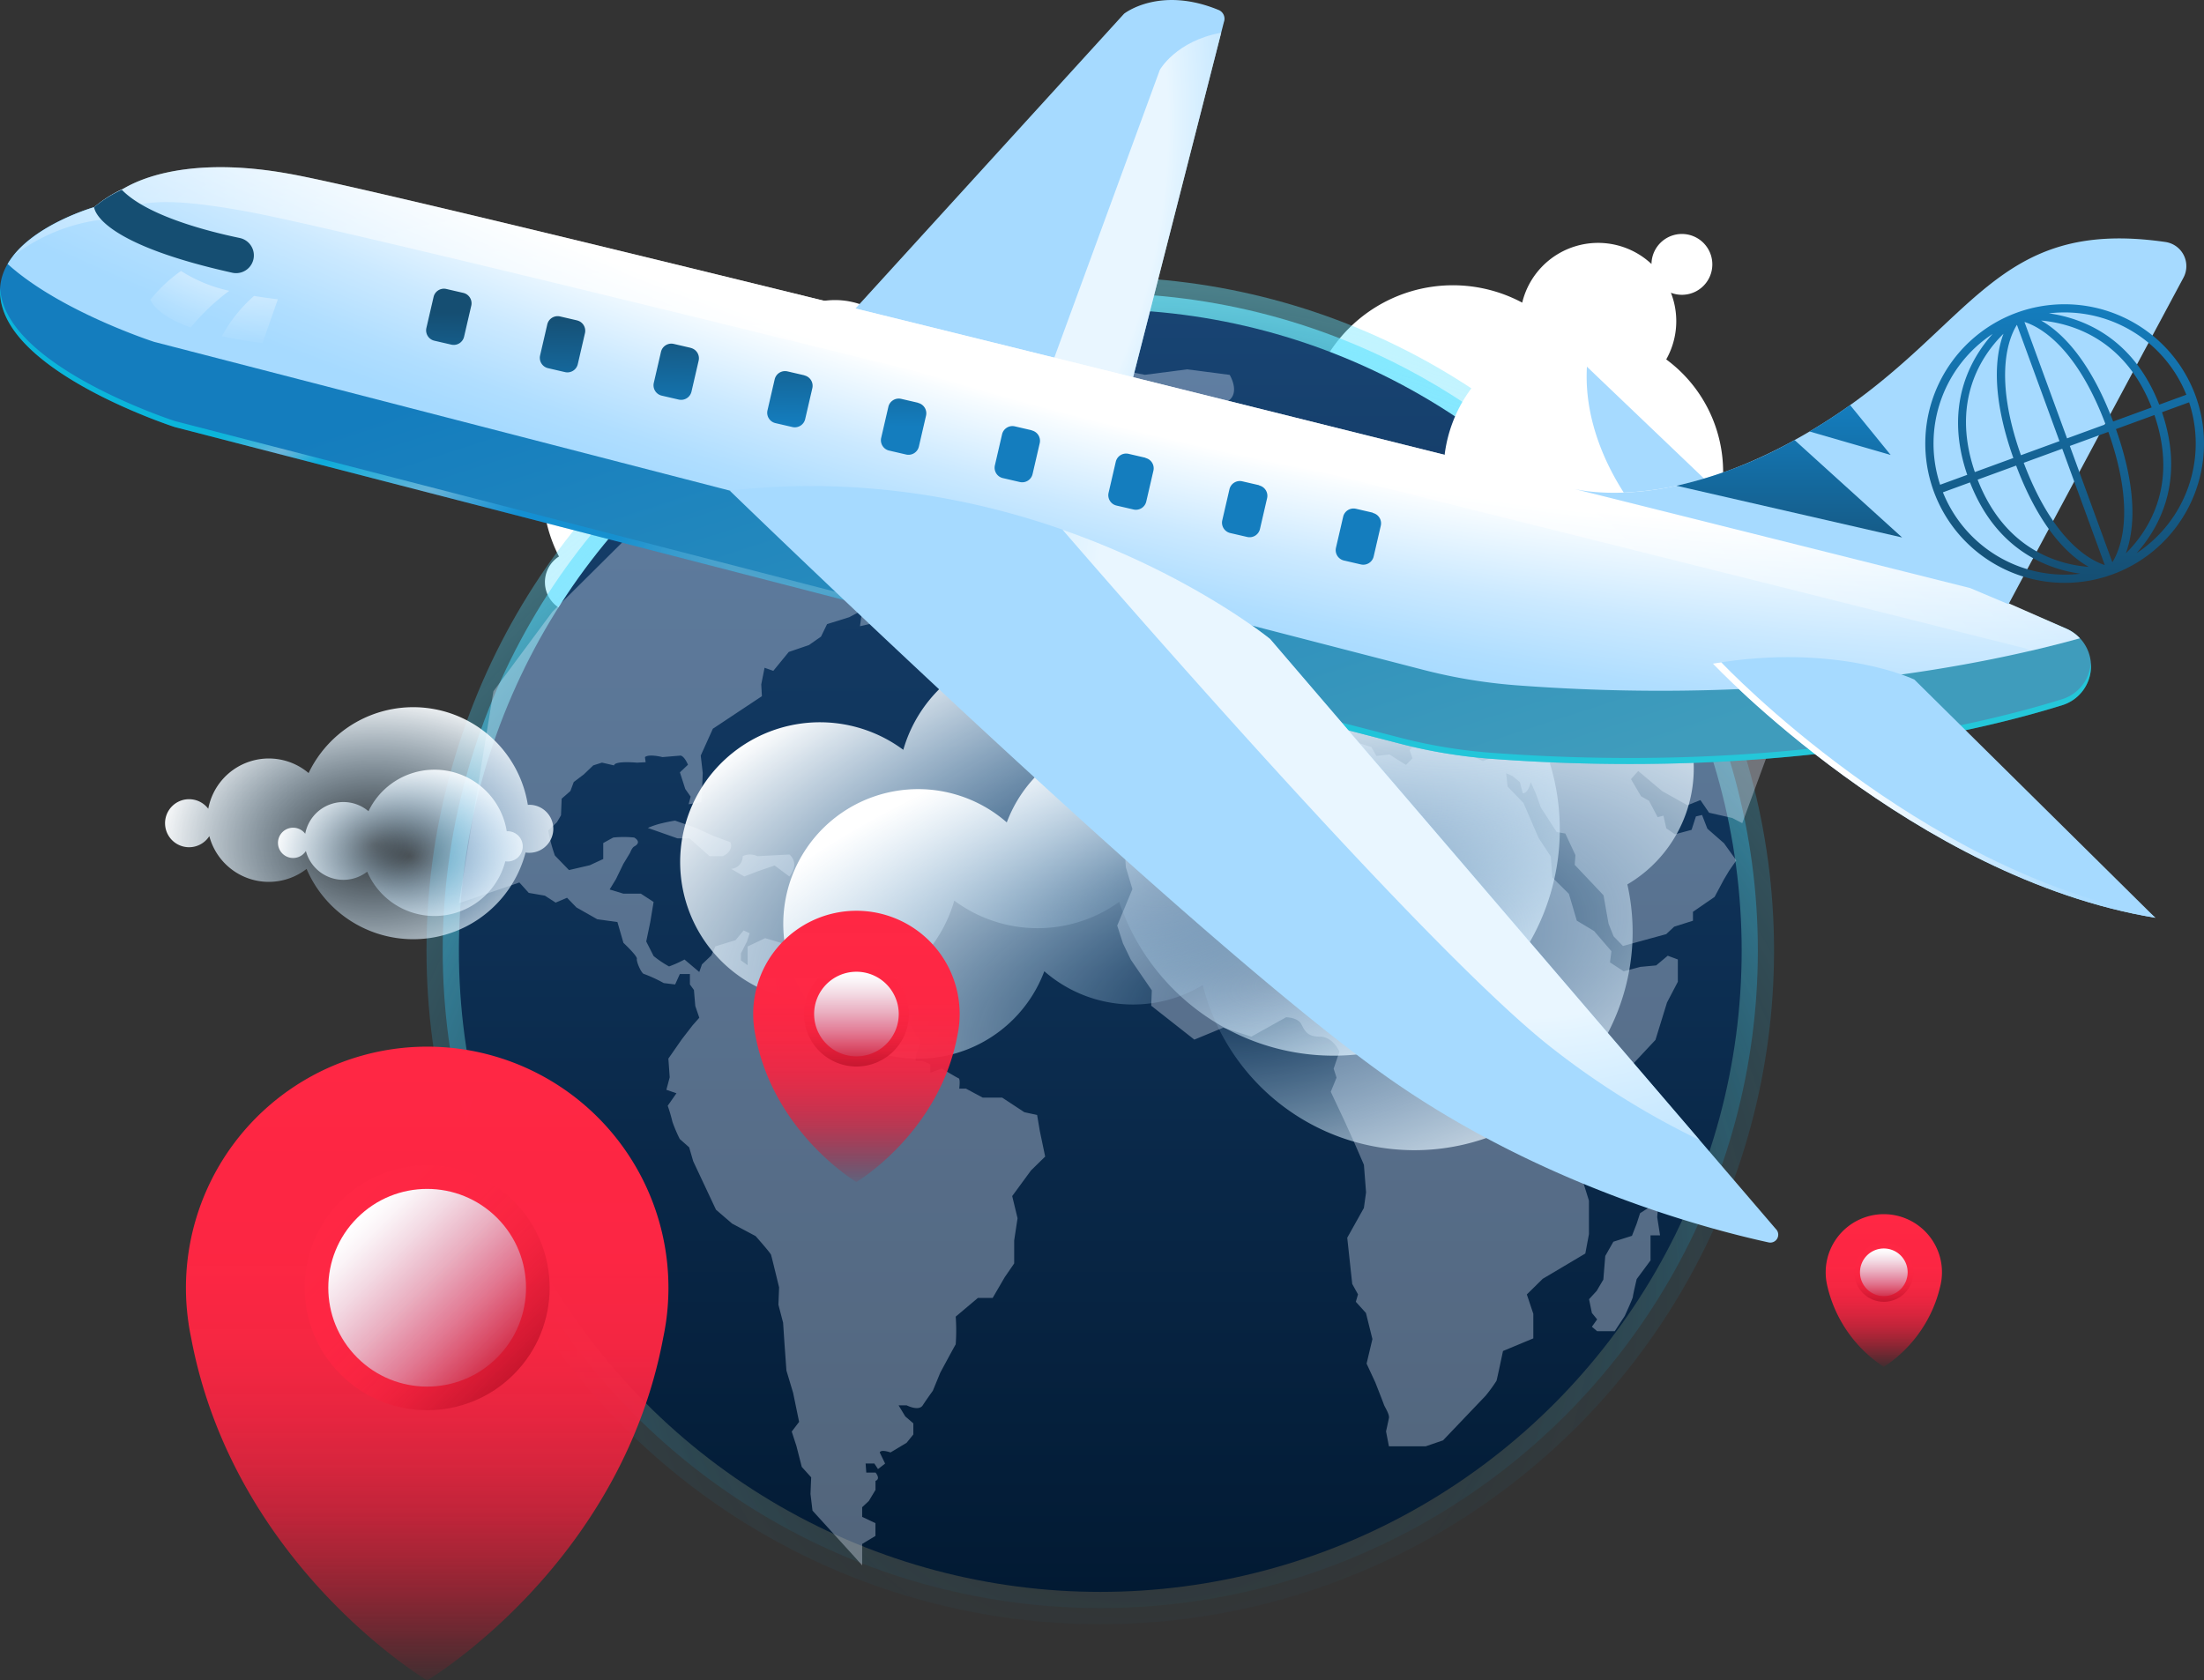 <svg xmlns="http://www.w3.org/2000/svg" xmlns:xlink="http://www.w3.org/1999/xlink" width="264.714" height="201.864" viewBox="0 0 264.714 201.864">
  <rect x="0" y="0" width="264.714" height="201.864" fill="#333333" stroke="none"/>
  <defs>
    <radialGradient id="radial-gradient" cx="0.5" cy="0.554" r="0.806" gradientTransform="matrix(-0.685, 0.591, 0.353, 0.566, -2.179, 0.67)" gradientUnits="objectBoundingBox">
      <stop offset="0" stop-color="#a6daff" stop-opacity="0"/>
      <stop offset="1" stop-color="#fff"/>
    </radialGradient>
    <radialGradient id="radial-gradient-2" cx="0.5" cy="0.554" r="0.806" gradientTransform="matrix(-0.685, 0.591, 0.353, 0.566, -8.507, 3.305)" xlink:href="#radial-gradient"/>
    <radialGradient id="radial-gradient-3" cx="0.53" cy="0.754" r="0.859" gradientTransform="matrix(1, 0.001, -0.001, 1, 0, 0)" gradientUnits="objectBoundingBox">
      <stop offset="0" stop-color="#00b4ff" stop-opacity="0"/>
      <stop offset="0.194" stop-color="#01b4ff" stop-opacity="0.012"/>
      <stop offset="0.327" stop-color="#07b7ff" stop-opacity="0.047"/>
      <stop offset="0.443" stop-color="#10bcff" stop-opacity="0.106"/>
      <stop offset="0.548" stop-color="#1dc2ff" stop-opacity="0.192"/>
      <stop offset="0.647" stop-color="#2ecaff" stop-opacity="0.302"/>
      <stop offset="0.74" stop-color="#43d4ff" stop-opacity="0.439"/>
      <stop offset="0.829" stop-color="#5ce0ff" stop-opacity="0.6"/>
      <stop offset="0.914" stop-color="#79eeff" stop-opacity="0.784"/>
      <stop offset="0.995" stop-color="#99feff" stop-opacity="0.988"/>
      <stop offset="0.999" stop-color="#9bffff"/>
    </radialGradient>
    <radialGradient id="radial-gradient-4" cx="0.53" cy="0.754" r="0.859" xlink:href="#radial-gradient-3"/>
    <linearGradient id="linear-gradient" x1="0.5" x2="0.5" y2="1" gradientUnits="objectBoundingBox">
      <stop offset="0" stop-color="#184473"/>
      <stop offset="1" stop-color="#021a33"/>
    </linearGradient>
    <radialGradient id="radial-gradient-5" cx="0.493" cy="0.739" r="0.98" gradientTransform="matrix(0.659, -0.313, 0.095, 0.416, 0.098, 0.586)" xlink:href="#radial-gradient"/>
    <radialGradient id="radial-gradient-6" cx="0.478" cy="0.715" r="1.009" gradientTransform="matrix(0.637, -0.237, 0.068, 0.426, 0.13, 0.558)" xlink:href="#radial-gradient"/>
    <radialGradient id="radial-gradient-7" cx="0.539" cy="0.593" r="0.946" gradientTransform="translate(0.217 0.177) scale(0.598 0.702)" xlink:href="#radial-gradient"/>
    <radialGradient id="radial-gradient-8" cx="0.539" cy="0.593" r="0.946" gradientTransform="translate(0.217 0.177) scale(0.598 0.702)" xlink:href="#radial-gradient"/>
    <linearGradient id="linear-gradient-2" x1="0.5" y1="1" x2="0.5" gradientUnits="objectBoundingBox">
      <stop offset="0" stop-color="#b91027" stop-opacity="0.102"/>
      <stop offset="0.031" stop-color="#c2122a" stop-opacity="0.216"/>
      <stop offset="0.082" stop-color="#ce1730" stop-opacity="0.38"/>
      <stop offset="0.138" stop-color="#da1a34" stop-opacity="0.529"/>
      <stop offset="0.198" stop-color="#e41e38" stop-opacity="0.659"/>
      <stop offset="0.264" stop-color="#ec203c" stop-opacity="0.765"/>
      <stop offset="0.338" stop-color="#f3233f" stop-opacity="0.851"/>
      <stop offset="0.422" stop-color="#f82441" stop-opacity="0.918"/>
      <stop offset="0.525" stop-color="#fc2642" stop-opacity="0.965"/>
      <stop offset="0.664" stop-color="#fe2643" stop-opacity="0.992"/>
      <stop offset="1" stop-color="#ff2744"/>
    </linearGradient>
    <linearGradient id="linear-gradient-3" x1="0.5" y1="1" x2="0.5" gradientUnits="objectBoundingBox">
      <stop offset="0" stop-color="#b91027" stop-opacity="0.702"/>
      <stop offset="0.006" stop-color="#ba1027" stop-opacity="0.71"/>
      <stop offset="0.074" stop-color="#cd162f" stop-opacity="0.784"/>
      <stop offset="0.149" stop-color="#dc1b35" stop-opacity="0.851"/>
      <stop offset="0.234" stop-color="#e91f3a" stop-opacity="0.906"/>
      <stop offset="0.332" stop-color="#f3233f" stop-opacity="0.949"/>
      <stop offset="0.451" stop-color="#f92541" stop-opacity="0.976"/>
      <stop offset="0.612" stop-color="#fd2643" stop-opacity="0.996"/>
      <stop offset="1" stop-color="#ff2744"/>
    </linearGradient>
    <linearGradient id="linear-gradient-4" x1="0.5" y1="1.11" x2="0.5" y2="0.009" gradientUnits="objectBoundingBox">
      <stop offset="0" stop-color="#a6daff" stop-opacity="0"/>
      <stop offset="0.097" stop-color="#b1deff" stop-opacity="0.125"/>
      <stop offset="0.351" stop-color="#cce9ff" stop-opacity="0.431"/>
      <stop offset="0.578" stop-color="#e2f3ff" stop-opacity="0.675"/>
      <stop offset="0.768" stop-color="#f1f9ff" stop-opacity="0.851"/>
      <stop offset="0.915" stop-color="#fbfdff" stop-opacity="0.961"/>
      <stop offset="1" stop-color="#fff"/>
    </linearGradient>
    <linearGradient id="linear-gradient-7" x1="0.5" y1="1.11" x2="0.5" y2="0.009" xlink:href="#linear-gradient-4"/>
    <radialGradient id="radial-gradient-9" cx="0.816" cy="-0.151" r="1.516" gradientTransform="matrix(-1.067, 0.091, 0.073, 0.753, -300.937, 13.143)" gradientUnits="objectBoundingBox">
      <stop offset="0" stop-color="#fff"/>
      <stop offset="0.536" stop-color="#fff"/>
      <stop offset="0.565" stop-color="#f7fcff"/>
      <stop offset="0.76" stop-color="#cbe9ff"/>
      <stop offset="0.912" stop-color="#b0deff"/>
      <stop offset="1" stop-color="#a6daff"/>
    </radialGradient>
    <radialGradient id="radial-gradient-10" cx="0.535" cy="-0.291" r="1.828" gradientTransform="matrix(-0.578, 0.825, 0.408, 0.273, -66.95, 34.843)" xlink:href="#radial-gradient-9"/>
    <radialGradient id="radial-gradient-11" cx="-0.269" cy="0.429" r="1.728" gradientTransform="matrix(-0.252, 0.993, -0.993, -0.059, 0.088, 0.721)" xlink:href="#radial-gradient-9"/>
    <linearGradient id="linear-gradient-11" x1="0.187" y1="0.426" x2="0.779" y2="0.962" gradientUnits="objectBoundingBox">
      <stop offset="0" stop-color="#147dbe"/>
      <stop offset="1" stop-color="#3f9cbc"/>
    </linearGradient>
    <radialGradient id="radial-gradient-12" cx="0.51" cy="0.111" r="3.252" gradientTransform="matrix(0.245, 0.239, -0.013, 0.213, 0.419, -0.045)" xlink:href="#radial-gradient-9"/>
    <radialGradient id="radial-gradient-14" cx="0.737" cy="-1.117" r="2.585" gradientTransform="matrix(0.565, 0.053, -0.025, 0.852, 0.346, -0.194)" gradientUnits="objectBoundingBox">
      <stop offset="0" stop-color="#fff"/>
      <stop offset="1" stop-color="#fff" stop-opacity="0"/>
    </radialGradient>
    <radialGradient id="radial-gradient-15" cx="0.478" cy="0.557" r="2.765" gradientTransform="matrix(0.227, 0.239, -0.012, 0.213, 0.376, 0.324)" xlink:href="#radial-gradient-14"/>
    <radialGradient id="radial-gradient-16" cx="0.515" cy="0.331" r="2.835" gradientTransform="matrix(0.222, -0.212, 0.011, 0.214, 0.431, 0.379)" gradientUnits="objectBoundingBox">
      <stop offset="0.003" stop-color="#00b4ff" stop-opacity="0.2"/>
      <stop offset="0.004" stop-color="#00b3ff" stop-opacity="0.2"/>
      <stop offset="0.198" stop-color="#00b0ff" stop-opacity="0.369"/>
      <stop offset="0.227" stop-color="#36c3ff" stop-opacity="0.412"/>
      <stop offset="0.293" stop-color="#aeeeff" stop-opacity="0.502"/>
      <stop offset="0.324" stop-color="#dff" stop-opacity="0.537"/>
      <stop offset="0.36" stop-color="#7cdbff" stop-opacity="0.584"/>
      <stop offset="0.397" stop-color="#22b9ff" stop-opacity="0.627"/>
      <stop offset="0.416" stop-color="#00adff" stop-opacity="0.643"/>
      <stop offset="0.479" stop-color="#00adff" stop-opacity="0.69"/>
      <stop offset="0.539" stop-color="#00adff" stop-opacity="0.71"/>
      <stop offset="0.551" stop-color="#18b6ff" stop-opacity="0.733"/>
      <stop offset="0.609" stop-color="#81dcff" stop-opacity="0.839"/>
      <stop offset="0.649" stop-color="#c3f5ff" stop-opacity="0.906"/>
      <stop offset="0.668" stop-color="#dff" stop-opacity="0.929"/>
      <stop offset="0.725" stop-color="#86f6ff" stop-opacity="0.957"/>
      <stop offset="0.778" stop-color="#3eefff" stop-opacity="0.976"/>
      <stop offset="0.816" stop-color="#11eaff" stop-opacity="0.988"/>
      <stop offset="0.835" stop-color="#00e9ff" stop-opacity="0.992"/>
      <stop offset="0.843" stop-color="#1fecff" stop-opacity="0.996"/>
      <stop offset="0.863" stop-color="#6ff4ff" stop-opacity="0.996"/>
      <stop offset="0.879" stop-color="#aafaff"/>
      <stop offset="0.891" stop-color="#cffdff"/>
      <stop offset="0.898" stop-color="#dff"/>
      <stop offset="0.926" stop-color="#90ffff"/>
      <stop offset="0.952" stop-color="#52ffff"/>
      <stop offset="0.974" stop-color="#25ffff"/>
      <stop offset="0.99" stop-color="#0affff"/>
      <stop offset="1" stop-color="aqua"/>
    </radialGradient>
    <radialGradient id="radial-gradient-17" cx="0.566" cy="0.986" r="1.682" gradientTransform="matrix(-0.509, -0.708, -0.16, 0.221, -22.719, -9.968)" xlink:href="#radial-gradient-9"/>
    <radialGradient id="radial-gradient-18" cx="0.593" cy="0.238" r="0.912" gradientTransform="matrix(0.676, -0.708, 0.866, 0.9, -0.014, 0.444)" xlink:href="#radial-gradient-9"/>
    <radialGradient id="radial-gradient-19" cx="0.499" cy="0.401" r="1.333" gradientUnits="objectBoundingBox">
      <stop offset="0" stop-color="#00b4ff" stop-opacity="0"/>
      <stop offset="0.049" stop-color="#00b3ff" stop-opacity="0.031"/>
      <stop offset="0.126" stop-color="#00b2ff" stop-opacity="0.122"/>
      <stop offset="0.222" stop-color="#00b1ff" stop-opacity="0.267"/>
      <stop offset="0.333" stop-color="#00afff" stop-opacity="0.467"/>
      <stop offset="0.451" stop-color="#00adff" stop-opacity="0.714"/>
      <stop offset="0.617" stop-color="#00cbff" stop-opacity="0.824"/>
      <stop offset="0.789" stop-color="#00e7ff" stop-opacity="0.918"/>
      <stop offset="0.922" stop-color="#00f8ff" stop-opacity="0.976"/>
      <stop offset="1" stop-color="aqua"/>
    </radialGradient>
    <radialGradient id="radial-gradient-20" cx="0.247" cy="0.116" r="1.417" gradientTransform="matrix(-0.551, 0.39, 0.177, 0.696, -43.462, 10.974)" xlink:href="#radial-gradient-9"/>
    <linearGradient id="linear-gradient-12" x1="0.5" x2="0.5" y2="1" gradientUnits="objectBoundingBox">
      <stop offset="0" stop-color="#147dbe"/>
      <stop offset="1" stop-color="#154e72"/>
    </linearGradient>
    <linearGradient id="linear-gradient-13" x1="0.492" y1="0.624" x2="0.507" y2="0.339" xlink:href="#linear-gradient-12"/>
    <radialGradient id="radial-gradient-21" cx="1.417" cy="0.694" r="2.093" gradientTransform="matrix(-0.587, 0.091, 0.04, 0.753, -64.187, 3.832)" xlink:href="#radial-gradient-9"/>
    <radialGradient id="radial-gradient-22" cx="-0.417" cy="0.694" r="2.136" gradientTransform="matrix(0.575, 0.091, -0.04, 0.753, -0.062, 0.19)" xlink:href="#radial-gradient-9"/>
  </defs>
  <g id="aviation" transform="translate(8598 -5565.347)">
    <path id="Path_25" data-name="Path 25" d="M356.863,303.031c.06-.044.124-.082.185-.122a17.659,17.659,0,0,1,24.041-23.628,9.377,9.377,0,0,1,15.527-4.642,3.655,3.655,0,1,1,2.333,3.455,9.366,9.366,0,0,1-8.987,12.773,17.66,17.66,0,0,1-28.347,17.684,3.654,3.654,0,1,1-4.753-5.52Z" transform="translate(-8887.913 5329.291)" fill="url(#radial-gradient)"/>
    <path id="Path_26" data-name="Path 26" d="M569.8,287.069c.06-.044.124-.082.186-.122a17.659,17.659,0,0,1,24.041-23.628,9.377,9.377,0,0,1,15.527-4.642,3.654,3.654,0,1,1,2.333,3.455,9.366,9.366,0,0,1-8.987,12.773,17.66,17.66,0,0,1-28.347,17.684,3.654,3.654,0,1,1-4.753-5.52Z" transform="translate(-9009.2 5338.383)" fill="url(#radial-gradient-2)"/>
    <ellipse id="Ellipse_1" data-name="Ellipse 1" cx="80.924" cy="80.924" rx="80.924" ry="80.924" transform="translate(-8546.774 5598.622)" opacity="0.61" fill="url(#radial-gradient-3)"/>
    <ellipse id="Ellipse_2" data-name="Ellipse 2" cx="78.978" cy="78.978" rx="78.978" ry="78.978" transform="translate(-8544.827 5600.569)" fill="url(#radial-gradient-4)"/>
    <ellipse id="Ellipse_3" data-name="Ellipse 3" cx="77.034" cy="77.034" rx="77.034" ry="77.034" transform="translate(-8542.883 5602.513)" fill="url(#linear-gradient)"/>
    <path id="Path_27" data-name="Path 27" d="M379.807,319.49l.277-1v-2.164a4.736,4.736,0,0,1-1.175,0c-.207-.1-.069-.689-.069-.689l.968-.855-1.936.427-.692,1.116-2.143,1.378.967.571.622.428.933.143V318.2s1.072-.285,1.348.143l-.138.785Zm-23.952,30.841a2.08,2.08,0,0,0-1.772,0,1.48,1.48,0,0,1-1.387,1.522l1.578.915,1.579-.609,2.067-.71,1.771,1.322c1.33-1.675,0-2.641,0-2.641Zm33.592,31.09-1.533-.334-2.661-1.75-2.339,0-2.016-1.083h-.807s.162-1.166-.08-1.249-2.016-1.167-2.016-1.167l-1.372.5v-1l-.968-.417h-.807l.081-.832s.727-1.48.324-1.739a22.652,22.652,0,0,1-1.854-3.59l-2.178-1.25h-2.339l-2.016-2-2.016-1.666-1.128-2.332-1.21-.833s-1.372.915-1.7.832-2.339-.834-2.339-.834l-1.694-.5-2.1,1v2.251l-.806-.583V362l.727-1.415.323-1-.726-.333-.968,1.165-2.421.745-.485,1.084-1.13,1.082-.323.916-1.774-1.5a13.85,13.85,0,0,1-1.856.832,12.335,12.335,0,0,1-1.855-1.25l-.886-1.749.485-2.331.4-2.414-1.532-1h-2.1l-1.648-.5.761-1.248.889-1.831.807-1.332s.227-.61.485-.749c1.028-.554,0-1.082,0-1.082a12.443,12.443,0,0,0-2.5,0c-.323.166-1.211.665-1.211.665v1.915l-1.614.748-2.5.581-1.693-1.749a18.954,18.954,0,0,1-.8-3l1.049-1,.485-.832.082-2,1.049-.915.4-1.082,1.211-.915,1.13-1.082,1.049-.332,1.452.334c.081-.583,2.743-.331,2.743-.331l1.049-.053-.08-.613c.484-.416,2.1,0,2.1,0l2.186-.184c.476.1.879,1.1.879,1.1l-.968.915.644,2,.645.916-.242.916,1.533-.249.082-1.582.082-1.914-.241-2.1,1.454-3.228,5.892-3.909-.08-1.415.4-2,1.049.372,1.857-2.27,2.421-.827,1.453-1.017.727-1.5,2.663-.831,2.663-1.414-1.211,1.332-.162,1.165,1.452-.332,1.291-.749,1.129-.332,1.049-.333.323-.749H372.7l-1.129-.417c-.726-.583-1.613-1.25-1.613-1.25a.931.931,0,0,1,.242-.749l.727-.676s.323-.406.081-.406-2.017-.4-2.017-.4l-1.936.8h-1.129l1.372-1.238h1.533l1.695-.415h3.549l1.937-.415,1.372-.779,1.694-.176.485-1.869-1.129-1-1.613-.867L376.5,308.4l-.886-2h-.807l-.081,1.082h-1.291l-.323.666-.484.333-.807.166-.726-.75.969-1.082-1.129-1.083-1.371-.75h-1.452l-1.049.332-1.453,1.747-1.13,1,.322.916-.4,1.382.242.533-1.372.5-1.533.332-.645-.167-.485.67.886,1.87-.888.624h-1.21l-1.048-1.311-.242-.771.727-.411-.564-1-1.694-.084-2.258-1.446h-1.049l-.241-.886-.726-.334,1.05-1.248,1.533-.915,2.663-1,.968-.333,2.1-.5,1.453-.832,1.292-1.165h1.694l2.017-.529h1.291l.566-1.551-2.581,0-.969.766h-1.694a2.91,2.91,0,0,0-1.29-.767v-.583l.888-.832,1.13-.915a6.993,6.993,0,0,0,.969-1.747l2.339.834,1.77-.1,1.215-.067,1.533.084.887.334c-.242.666-1.21.166-1.21.166l-2.9.331-1.291.749.4-.915-1.372.083-1.614,1.081,1.129.583,2.663,0,1.452.584,1.21-.5,1.29.5,1.532.5-1.856.6-1.614.784-1.614.362-1.291.5.564,1.166,3.388-.081,2.1,1.333h1.775l.081-.749.4-.749.807-.166-.645-.916-.242-.7h.968l.807.614c.645.5,2.017-.612,2.017-.612l2.017-.784-2.5-.768-.806-.833c.242-.5-2.661-1.25-2.661-1.25l-2.258-1.417-.565-.583h-1.936l1.533-.665,3.792.419,1.936-.415,4.438-1.163,2.985-.747,2.179-.831-2.5-.418s-1.775.5-2.017.5-2.34.165-2.582.165l-5.647,0-1.776.415,1.613.417-.968.582h-1.694l-.968.333,1.291-1-1.371-.334-1.694.415-2.1,1.248.968.334,1.372-.582,1.129.251-1.21.332-.484.666.807.25-2.178.165-3.791-.668-1.534,1.914-3.067,2.246.806.667-.565.35-.726.4-2.1-.4-2.9.783-5.325,1.359-17.759,17.639-7.1,9.57L320,355.984l7.262-2.493,1.129,1.249,1.936.334,1.29.833,1.372-.582,1.129,1.166,2.5,1.417,2.42.334.724,2.5s1.693,1.583,1.612,1.916.564,1.832.886,1.832a16.282,16.282,0,0,1,2.339,1.084l1.371.167.566-1.249h1.21v1.249l.483.666.161,1.915.483,1.416-.807.915-1.292,1.673-1.615,2.321.16,2.248-.4,1.5,1.21.417-1.05,1.5a18.686,18.686,0,0,1,.563,1.915,17.372,17.372,0,0,0,.886,2.082l1.129,1,.483,1.665,2.739,5.829,1.935,1.666,2.823,1.5s1.773,2,1.854,2.249.966,3.913.966,3.913l-.082,2.081.563,2.165.16,2.415.24,3.33.8,2.665.724,3.5-.888,1.165.563,1.727.644,2.52,1.129,1.249-.082,2,.241,2,5,5.5.968,1.083,0-2.581,1.592-.962v-1.534l-1.592-.751v-1.166l.8-.748.8-1.332v-1.082c.667-.249,0-1,0-1h-1.108l-.08-1.082H369.9l.436.666.855-.665-.645-1.333c.162-.416,1.291,0,1.291,0l1.937-1.164.807-1v-1.332l-.968-.833-.806-1.333h.968s1.451.75,1.936,0,1.211-1.748,1.211-1.748l.889-2.164s1.7-3.163,1.858-3.412a22.882,22.882,0,0,0,0-3.33l2.664-2.246h1.775l1.454-2.5,1.131-1.643,0-2.769.405-2.664-.644-2.661,2.261-3.082,1.7-1.664-.644-3.081Zm18.015-65.407.55.332.734-.662h1.009l.963-.331.436-.615-.206-.852.413-.449c.046-.686-1.008-1.184-1.008-1.184h-.6l-.734.875h-.78l-.276.993.137.769-.642.414Zm4.864-6.29-.825.378v1.278l.091.331a3.67,3.67,0,0,1,.091.8l.6.426.6.379.274.568s-.092.568-.413.568l-.734.236.275.521s-.551.284-.6.52l.5.379-.459.473h-1.009v.568h2.109l.872-.567,1.284.237s1.055-.236,1.284-.236l-.183-.237.321-.426.505-.615-.642-.285-.734-.237.092-.8-.687-.545-1.054-.592-.091-1.089.092-.946h-1.1l-.229-.473.642-.615Zm6,4.073v-.355h.734l.413-.307v-1.183l.551-.284-.183-.946-.871-.332-1.284.425v.71l-.78.094-.184.638.55.261-.872.52-.229.4.733.687Zm46.194,28.718,3.033,1.7,1.561-.625,1.039,1.521,2.774.628,1.213.627,3.386-9.212-.951-4.921-15.156-25.6-4.506-3.491-5.461,0-2.428.356-.607,1.252-1.3-.448-.606-1.163H445.3l.52.537.433.9h-1.907v1.163l-1.366-.2-.8-.139-.468.241.435.276.6.139-.568.207-.7-.276-.9-.311-.267-.622-.669-.553-.769-.1-.545-.656,1.181.1,1.036.484.87.1s.535-.138.6-.034a6.467,6.467,0,0,0,1.27.277l.7-.552-1.17-.976-2.107-.648s-3.545-.5-3.712-.494a14.094,14.094,0,0,1-1.5-.476l-1.237-.311-2.709,0-4.114.782-2.275,1.491L422.447,306s-2.341.343-2.475.378a11.5,11.5,0,0,0-1.1,1.07l.534,1.208-.134.587.368.311.267.552.367.587,1.371-.206,1.472-.862,1.137.622.869,1.554.166.932,1.037.208.7-.621.736-.172.4-1.242.067-.966,1-.31v-.655l-.367-.276-.468-.311-.167-1.139,1.53-1s.812-.759.812-.9.4-.586.4-.586.635.035.836.069,1.271.415,1.271.415l.4.311-1.238.62-.728.759-.543.38.5,1.208,1.3.691,1.17-.241,1.854-.1s2.126.446,2.226.515-.614.31-.614.31l-.824.241-.468.31-.769-.415a1.982,1.982,0,0,0-1.1-.38,2.225,2.225,0,0,0-.9.414l.5.794.7.483s-.3.9-.5.863-.569-.656-.569-.656l-.769-.311-.5.31.067.759-.168,1.07-.836.551-.6.483-.8-.484-1.037.31-1.806-.1-.4.38-.635-.277s-1.572.068-1.672.1a5.915,5.915,0,0,1-1.036-.484l-.4-.932.5-.621-.234-.276-.2-.518.335-.414-.5-.138-.837.862-.034.829s.434.794.468.9a6.066,6.066,0,0,1,.033.725l-.836.345-.9.275.167.345.936.173-.3.552-.535.034-.268.69-.167.379-.736-.207.034-.483.034-.622-.3-.311-.435.483-.469.621-1.07.206-.5.414-.335.759-.8.379-.636.414-.97-.519-.134.241.2.518-.234.276-1.271-.1-.7-.1-.1.966,1.238.208.6.552s.468.587.568.587.769.173.769.173l-.269,1.518-.6,1.415-2.508-.036-2.742-.071-.87.344-.268.794.234.829-.5,1.622-.2.828a3.918,3.918,0,0,0,.066.828c.067.1.467.829.467.829l-.3,1.173.9.277,1.5.1.8.449.6.1,1-.448,1.5-.206,1.406-1.207-.233-1.484.87-1.138,1.84-1.207.8-.275-.1-1.243,1.1-.655,1.1.38.736-.414,2.241-.689,2.239,2.141,3.076,2.176s.634,1.312.668,1.415a4.406,4.406,0,0,1-.469.9h-1.739l-.636.138s.2.518.334.518,1.5.657,1.5.657l.435.345.234-.069-.033-.656.134-.621.468.069a4.468,4.468,0,0,0,.5-.69,9.82,9.82,0,0,1,.469-.9l-.367-.725.2-.483.568.069.067.725h.2l-.066-.9-.535-.345-.769-.484-.5-.76-.869-.242-1-.726-.234-.828-.936-.484-.234-.76.268-.794.6-.1.033.759.6.207.4-.241.6,1.1,1.237.726.969.587.6.069,1,1.14.234,1.45,1.871,2,.267,1.415,1.337.967.368-.31-.2-.9.736-.414-.234-.621-.735-.311-.3-.622.134-1-.435-.518.4.069.3.38.468-.656.8.035.8.346.6.829.6.967s-.4.241-.435.345a3.155,3.155,0,0,0,.334.76l.769.725.6.9,1.2-.034.133.552.87.1.836-.207.234-.552.367.518.97.346.836-.068.7-.793.635.276.468.311-.168.69.416,1.42-.608,1.431v1.879l-3.641,0-1.387.536-2.254-1.164-1.474.178L436.787,337h-1.994l-.607.581.346.984-.781.8-1.993-1.254-1.56.178-.606-1.074-2.34-.718-1.647-.806-1.213-.627,1.475-1.788-.432-1.522-1.04-.627-6.156.712-2.428.983-1.561.088-1.647.625-1.994-.449-1.3,1.61-1.561,1.073-1.408,3.041.366,1.342-1.822,1.788-1.821.715-.868,1.7s-1.91,4.382-2.083,4.74a12.845,12.845,0,0,0,0,2.595l.779,2.595-1.823,4.382.692,2.147.952,1.969,2.512,3.67-.074,1.841,5.181,4.074,3.473-1.437,3.38,1.076,4.162-2.323s1.387,0,1.82.807.693,1.521,2.253,1.522,2.339,1.79,2.339,1.79l-.694,2.057.346,1.073-.695,1.7,1.645,3.49,1.212,2.685,1.125,2.595.258,3.31-.261,1.878-2,3.578.6,5.547.693,1.253-.261.894,1.213,1.342.779,3.132-.7,2.952,1.039,2.237s.952,2.416,1.039,2.684.693,1.164.606,1.611-.348,1.61-.348,1.61l.346,1.789,4.421,0,2.081-.714,5.118-5.365a18.42,18.42,0,0,0,1.3-1.788c.087-.268.782-3.578.782-3.578l3.642-1.518,0-2.952-.779-2.327,1.908-1.877,5.117-3.038.435-2.326,0-4.026-.952-3.043.261-1.878-.953-.806,1.649-2.5.609-3.309,2.428-1.519.521-1.521,4.424-4.731,1.39-4.5,1.3-2.483,0-2.684-1.214-.448-1.388,1.162-1.907.178-1.994.535-1.646-1.075.174-1.342-2.079-2.417-2.08-1.254-.952-3.222-1.993-1.969-.172-2.505-1.472-2.238-1.818-4.206-1.906-1.969-.173-1.611.78.359.867.716.346,1.342c.694,0,.955-1.341.955-1.341l.606,1.342.606,1.7,1.906,2.953,1.04.18,1.212,2.595-.087,1.163,3.465,3.67.6,3.4.606,1.521,1.126,1.164,5.2-1.428.954-.894,2.254-.714V357.01l2.6-1.788,1.107-2.076.629-1.055.868-1.252-1.473-2.059-2-1.752-.639-1.646-.738.175-.521,1.61-1.994.535-1.04-.716-.346-1.521-.694.178-1.039-1.969-.953-.537-1.212-2.059.867-.983Zm-40.563-13.193.184-.852v-1.23a1.31,1.31,0,0,0-.664-.332.715.715,0,0,0-.482.189v1.373a2.61,2.61,0,0,1,0,.852Zm0-3.691a.577.577,0,0,0-.641-.616l-.322.946.32.71h.642Zm-23.639-24.443,3.248,0,1.773-2.631,4.075,0,.65-1.676,2.511-1.37c1.182-1.066,0-3,0-3l-5.109-.664-5.079.657-7.381-1.427-4.549,2.13s-3.279,1.826-3.721,1.673a15.12,15.12,0,0,0-2.658.007,9.011,9.011,0,0,0,2.361,1.669,5.135,5.135,0,0,0,1.624,0,4.832,4.832,0,0,0,.294,1.829c1.033,1.219-1.094,2.132-1.094,2.132v1.437s.231,2.722.667,2.6,1.161,1.452,1.161,1.452l1.357,1.525h2.481l3.1-3.807,3.054-1.367Zm63.721,91.147-.4-1.123-.458.473-.4.945-.916.59-.4,1.24-.573,1.477-2.233.708-.974,1.713-.231,2.836-.8,1.358-.917,1,.342,1.654.629.768-.63.886.629.532h2.118l1.2-1.831s.975-2.126.975-2.3.459-2.127.459-2.127l1.662-2.244,0-3.013h1.145l-.342-2.186ZM348.474,346.941l-2.51-.882s-.694.1-1.513.3a9.458,9.458,0,0,0-1.756.579l3.563,1.254H347.7l2.4,2.135h1.624s1.329-.609.887-1.676l-2.067-.763Z" transform="translate(-8862.883 5317.869)" fill="#e6edff" opacity="0.35"/>
    <ellipse id="Ellipse_4" data-name="Ellipse 4" cx="77.034" cy="77.034" rx="77.034" ry="77.034" transform="translate(-8542.883 5602.513)" fill="none"/>
    <path id="Path_28" data-name="Path 28" d="M518.716,299.284a16.788,16.788,0,1,0-32.926,4.623,16.8,16.8,0,0,0-13.407,11.187c-.149,0-.3-.011-.447-.011a27.137,27.137,0,0,0-22.4,11.789,16.783,16.783,0,0,0-29.286,5.792,16.789,16.789,0,1,0,6.125,18.114,16.779,16.779,0,0,0,19.808.15,27.173,27.173,0,0,0,51.72-16.672,16.778,16.778,0,0,0,6.5-18.367A16.79,16.79,0,0,0,518.716,299.284Z" transform="translate(-8909.758 5322.761)" fill="url(#radial-gradient-5)"/>
    <path id="Path_29" data-name="Path 29" d="M546.272,339.059a16.191,16.191,0,1,0-32.008,1.935,16.206,16.206,0,0,0-13.742,9.733c-.143-.014-.285-.034-.429-.045a26.171,26.171,0,0,0-22.429,9.627,16.186,16.186,0,0,0-28.6,3.337,16.192,16.192,0,1,0,4.508,17.881,16.181,16.181,0,0,0,19.033,1.654A26.206,26.206,0,0,0,523.6,371.094a16.181,16.181,0,0,0,7.652-17.163A16.194,16.194,0,0,0,546.272,339.059Z" transform="translate(-8926.143 5300.496)" fill="url(#radial-gradient-6)"/>
    <path id="Path_31" data-name="Path 31" d="M293.45,398.875c-.059,0-.117.006-.175.009a13.939,13.939,0,0,0-26.332-3.823,7.4,7.4,0,0,0-12.051,4.291,2.885,2.885,0,1,0,.127,3.288,7.393,7.393,0,0,0,11.682,3.937,13.941,13.941,0,0,0,26.3-1.97,2.884,2.884,0,1,0,.449-5.733Z" transform="translate(-8827.878 5263.152)" fill="url(#radial-gradient-7)"/>
    <path id="Path_32" data-name="Path 32" d="M308.8,411.988c-.037,0-.074,0-.111.005a8.79,8.79,0,0,0-16.605-2.41,4.668,4.668,0,0,0-7.6,2.706,1.819,1.819,0,1,0,.08,2.073,4.662,4.662,0,0,0,7.367,2.483,8.791,8.791,0,0,0,16.585-1.243,1.818,1.818,0,1,0,.284-3.615Z" transform="translate(-8845.825 5253.215)" fill="url(#radial-gradient-8)"/>
    <path id="Path_38" data-name="Path 38" d="M413.8,315.443h0a28.976,28.976,0,1,0-57.306,0h0l0,.021q.123.819.293,1.621c5.117,27.392,28.357,41.2,28.357,41.2s23.24-13.8,28.358-41.2q.168-.8.293-1.621Z" transform="translate(-8931.839 5408.928)" fill="url(#linear-gradient-2)"/>
    <circle id="Ellipse_8" data-name="Ellipse 8" cx="14.712" cy="14.712" r="14.712" transform="translate(-8567.502 5720.044) rotate(-45)" fill="url(#linear-gradient-3)" style="mix-blend-mode: multiply;isolation: isolate"/>
    <circle id="Ellipse_9" data-name="Ellipse 9" cx="11.874" cy="11.874" r="11.874" transform="translate(-8563.488 5720.044) rotate(-45)" fill="url(#linear-gradient-4)"/>
    <path id="Path_42" data-name="Path 42" d="M581.459,311.78h0a6.983,6.983,0,1,0-13.888-1.043,7.128,7.128,0,0,0,.077,1.043h0v0c.02.131.044.262.071.391a15.848,15.848,0,0,0,6.833,9.927,15.847,15.847,0,0,0,6.834-9.927c.027-.13.05-.26.071-.391Z" transform="translate(-8946.294 5407.45)" fill="url(#linear-gradient-2)"/>
    <ellipse id="Ellipse_11" data-name="Ellipse 11" cx="3.546" cy="3.546" rx="3.546" ry="3.546" transform="translate(-8375.287 5714.642)" fill="url(#linear-gradient-3)" style="mix-blend-mode: multiply;isolation: isolate"/>
    <path id="Path_44" data-name="Path 44" d="M571.994,311.039a2.861,2.861,0,1,0,2.861-2.861A2.861,2.861,0,0,0,571.994,311.039Z" transform="translate(-8946.597 5407.148)" fill="url(#linear-gradient-7)"/>
    <path id="Path_48" data-name="Path 48" d="M453.963,278.891h0a12.4,12.4,0,1,0-24.52,0h0l0,.009q.053.351.125.694c2.19,11.72,12.133,17.626,12.133,17.626s9.944-5.907,12.134-17.626q.073-.344.126-.694Z" transform="translate(-8936.84 5410.124)" fill="url(#linear-gradient-2)"/>
    <path id="Path_50" data-name="Path 50" d="M435.855,277.488a6.3,6.3,0,1,0,6.295-6.3A6.3,6.3,0,0,0,435.855,277.488Z" transform="translate(-8937.288 5409.676)" fill="url(#linear-gradient-3)" style="mix-blend-mode: multiply;isolation: isolate"/>
    <path id="Path_51" data-name="Path 51" d="M437.159,277.577a5.081,5.081,0,1,0,5.08-5.081A5.08,5.08,0,0,0,437.159,277.577Z" transform="translate(-8937.377 5409.587)" fill="url(#linear-gradient-4)"/>
    <g id="Group_36" data-name="Group 36" transform="translate(-8407.434 5609.398)">
      <path id="Path_52" data-name="Path 52" d="M541.212,209.6c-2.021-3.141-4.8-8.695-4.423-15.122l14.079,13.448A38.955,38.955,0,0,1,541.212,209.6Z" transform="translate(-536.754 -194.477)" fill="url(#radial-gradient-9)"/>
    </g>
    <path id="Path_53" data-name="Path 53" d="M442.3,184.445l32.433-35.6s4.231-3.386,11.348-.458a1.138,1.138,0,0,1,.647,1.453l-10.962,42.883C464.442,189.91,453.1,187.1,442.3,184.445Z" transform="translate(-8937.729 5418.154)" fill="url(#radial-gradient-10)"/>
    <path id="Path_54" data-name="Path 54" d="M477.53,193.01l10.633-41.594c-5.415.975-7.369,4.453-7.369,4.453l-12.755,34.787Z" transform="translate(-8939.489 5417.865)" opacity="0.75" fill="url(#radial-gradient-11)"/>
    <path id="Path_55" data-name="Path 55" d="M343.537,173.558s7.091-6.768,23.207-3.867,202.093,49.636,202.093,49.636l11.506,4.859a4.908,4.908,0,0,1,3,4.522h0a4.9,4.9,0,0,1-3.433,4.681c-8.716,2.732-33.54,9.1-68.77,6.435a61.964,61.964,0,0,1-10.819-1.812L353.206,199.988s-17.59-5.67-20.56-13.909C329.56,177.517,343.537,173.558,343.537,173.558Z" transform="translate(-8930.201 5416.665)" fill="url(#linear-gradient-11)"/>
    <path id="Path_56" data-name="Path 56" d="M503.121,229.11a64.187,64.187,0,0,0,11.2,1.875c32.589,2.47,56.568-2.529,67.753-5.642a4.891,4.891,0,0,0-1.669-1.172l-11.395-5.006S383.246,172.344,366.922,169.53c-9.772-1.759-16.332-.274-19.865,1.819a14.275,14.275,0,0,0-3.453,2.194s-7.727,2.191-10.419,6.836c6.3,5.712,17.592,9.354,17.592,9.354Z" transform="translate(-8930.269 5416.68)" fill="url(#radial-gradient-12)"/>
    <path id="Path_57" data-name="Path 57" d="M503.121,229.11a64.187,64.187,0,0,0,11.2,1.875c32.589,2.47,56.568-2.529,67.753-5.642a4.891,4.891,0,0,0-1.669-1.172l-11.395-5.006S383.246,172.344,366.922,169.53c-9.772-1.759-16.332-.274-19.865,1.819a14.275,14.275,0,0,0-3.453,2.194s-7.727,2.191-10.419,6.836c6.3,5.712,17.592,9.354,17.592,9.354Z" transform="translate(-8930.269 5416.68)" fill="url(#radial-gradient-12)"/>
    <path id="Path_58" data-name="Path 58" d="M355.289,182.145l-.02-.017a17.953,17.953,0,0,0-3.641,3.406l-.039.02c.186.513,1.043,2.006,4.841,3.371a25.873,25.873,0,0,1,4.64-4.409A17.9,17.9,0,0,1,355.289,182.145Zm8.752,2.984a17.512,17.512,0,0,0-3.866,4.845c1.393.306,3.008.585,4.885.82l1.841-5.262C365.953,185.424,364.994,185.29,364.041,185.129Z" transform="translate(-8931.527 5415.766)" fill="url(#radial-gradient-14)"/>
    <path id="Path_59" data-name="Path 59" d="M344.49,175.053c3.739-2.215,6.852-2.892,17.193-1.03,17.275,2.979,213.872,52.53,213.872,52.53l.665.293c2.246-.522,4.223-1.033,5.906-1.5a4.89,4.89,0,0,0-1.669-1.172l-11.395-5.006S383.294,172.344,366.97,169.53c-9.772-1.759-16.332-.274-19.865,1.819a14.275,14.275,0,0,0-3.453,2.194s-6.665,1.895-9.77,5.889A21.908,21.908,0,0,1,344.49,175.053Z" transform="translate(-8930.316 5416.68)" fill="url(#radial-gradient-15)"/>
    <path id="Path_60" data-name="Path 60" d="M579.909,233.716c-8.717,2.732-33.54,9.1-68.771,6.434a62.048,62.048,0,0,1-10.819-1.811L353.207,200.314s-17.59-5.671-20.56-13.909a7.255,7.255,0,0,1-.426-2.059,6.928,6.928,0,0,0,.426,2.785c2.97,8.239,20.56,13.909,20.56,13.909l147.112,38.024a61.964,61.964,0,0,0,10.819,1.812c35.231,2.669,60.054-3.7,68.771-6.435a4.9,4.9,0,0,0,3.432-4.681c0-.128-.018-.252-.028-.377A4.886,4.886,0,0,1,579.909,233.716Z" transform="translate(-8930.202 5415.614)" opacity="0.43" fill="url(#radial-gradient-16)"/>
    <path id="Path_61" data-name="Path 61" d="M426.277,210.414s57.017,55.343,79.912,71.122c18.067,12.452,37.483,17.583,44.868,19.193a.952.952,0,0,0,.869-1.609l-60.74-70.869S464.253,206.161,426.277,210.414Z" transform="translate(-8936.633 5413.869)" fill="url(#radial-gradient-17)"/>
    <path id="Path_62" data-name="Path 62" d="M494.12,228.634s-9.409-7.712-24.942-13.145c8.726,10.1,43.234,49.691,58.068,61.7A97.1,97.1,0,0,0,545.7,288.82Z" transform="translate(-8939.566 5413.484)" opacity="0.75" fill="url(#radial-gradient-18)"/>
    <path id="Path_63" data-name="Path 63" d="M534.712,210.128Z" transform="translate(-8944.047 5413.851)" fill="url(#radial-gradient-19)"/>
    <path id="Path_64" data-name="Path 64" d="M587.313,221.883l-4.6-1.942s-20.033-5.034-47.518-11.9c2.361.53,13.958,2.341,30.472-8.3,17.481-11.264,19.964-24.358,40.516-21.372a2.932,2.932,0,0,1,2.142,4.286l-21.014,39.231Z" transform="translate(-8944.08 5416.052)" fill="url(#radial-gradient-20)"/>
    <path id="Path_65" data-name="Path 65" d="M591.4,187.437a16.737,16.737,0,1,0,21.468,9.971A16.757,16.757,0,0,0,591.4,187.437Zm20.366,9.858-3.256,1.191c-3.174-8.156-9.28-10.407-13.251-10.968A15.774,15.774,0,0,1,611.766,197.295Zm-20.35-8.4,5.11,13.974-4.626,1.691C588.56,195.113,590.431,190.472,591.415,188.893Zm5.443,14.886,5.11,13.974c-1.773-.571-6.2-2.911-9.735-12.283Zm6.021,13.641-5.11-13.974,4.626-1.691C605.736,211.2,603.864,215.843,602.88,217.42Zm-5.443-14.886-5.113-13.983c1.763.552,6.175,2.855,9.738,12.292Zm-6.448,2.358-4.625,1.691c-2.934-8.577.852-14.067,3.438-16.616C588.857,192.487,588.252,197.163,590.989,204.892Zm.333.911c2.895,7.671,6.373,10.854,8.72,12.17-3.62-.279-10.054-2.033-13.346-10.479Zm11.984-4.382,4.626-1.691c2.933,8.577-.852,14.067-3.438,16.616C605.438,213.827,606.043,209.151,603.307,201.421Zm-.333-.911c-2.868-7.6-6.308-10.795-8.654-12.133,3.637.331,10.043,2.151,13.279,10.442ZM588.5,189.988c-2.672,2.99-5.885,8.649-3.049,16.929l-3.256,1.191A15.774,15.774,0,0,1,588.5,189.988Zm-5.973,19.03,3.256-1.191c3.175,8.155,9.281,10.407,13.251,10.968A15.775,15.775,0,0,1,582.529,209.018Zm23.264,7.307c2.672-2.99,5.885-8.649,3.049-16.929l3.257-1.191A15.775,15.775,0,0,1,605.793,216.325Z" transform="translate(-8947.172 5415.472)" fill="url(#linear-gradient-12)"/>
    <path id="Path_66" data-name="Path 66" d="M587.313,221.883l-4.6-1.942s-20.033-5.034-47.518-11.9c2.361.53,13.958,2.341,30.472-8.3,17.481-11.264,19.964-24.358,40.516-21.372a2.932,2.932,0,0,1,2.142,4.286l-21.014,39.231Z" transform="translate(-8944.081 5416.052)" fill="none"/>
    <path id="Path_67" data-name="Path 67" d="M388.676,184.052l-2.037-.471a1.278,1.278,0,0,0-1.533.957l-.863,3.724a1.279,1.279,0,0,0,.957,1.534l2.037.471a1.278,1.278,0,0,0,1.533-.957l.863-3.724A1.279,1.279,0,0,0,388.676,184.052Zm13.655,3.3-2.036-.471a1.279,1.279,0,0,0-1.534.957l-.862,3.724a1.279,1.279,0,0,0,.957,1.534l2.036.471a1.279,1.279,0,0,0,1.534-.957l.863-3.724A1.279,1.279,0,0,0,402.331,187.356Zm13.656,3.3-2.036-.471a1.279,1.279,0,0,0-1.534.957l-.862,3.724a1.277,1.277,0,0,0,.957,1.534l2.036.471a1.279,1.279,0,0,0,1.534-.957l.862-3.724A1.279,1.279,0,0,0,415.986,190.661Zm13.656,3.3-2.037-.471a1.278,1.278,0,0,0-1.533.958l-.863,3.723a1.279,1.279,0,0,0,.957,1.534l2.037.471a1.278,1.278,0,0,0,1.533-.957l.863-3.724A1.279,1.279,0,0,0,429.642,193.965Zm13.655,3.3-2.036-.471a1.279,1.279,0,0,0-1.534.958l-.862,3.723a1.279,1.279,0,0,0,.957,1.534l2.036.471a1.279,1.279,0,0,0,1.534-.957l.863-3.724A1.279,1.279,0,0,0,443.3,197.27Zm13.656,3.305-2.036-.472a1.279,1.279,0,0,0-1.534.958l-.862,3.723a1.277,1.277,0,0,0,.957,1.534l2.036.471a1.279,1.279,0,0,0,1.534-.957l.862-3.724A1.278,1.278,0,0,0,456.953,200.575Zm13.656,3.3-2.037-.472a1.278,1.278,0,0,0-1.533.958l-.863,3.724a1.278,1.278,0,0,0,.957,1.533l2.037.471a1.278,1.278,0,0,0,1.533-.957l.863-3.724A1.278,1.278,0,0,0,470.609,203.88Zm13.656,3.3-2.037-.471a1.278,1.278,0,0,0-1.534.957l-.862,3.724a1.278,1.278,0,0,0,.957,1.533l2.037.471a1.278,1.278,0,0,0,1.533-.957l.863-3.724A1.278,1.278,0,0,0,484.265,207.184Zm13.655,3.3-2.036-.471a1.279,1.279,0,0,0-1.534.957l-.863,3.724a1.278,1.278,0,0,0,.958,1.533l2.036.471a1.279,1.279,0,0,0,1.534-.957l.862-3.724A1.278,1.278,0,0,0,497.919,210.489ZM361.852,177.461c-3.767-.781-11.118-2.644-14.178-5.784l-.013-.015a14.047,14.047,0,0,0-3.3,2.08l-.034.01c.127.786,1.531,4.522,16.6,7.877a2.134,2.134,0,1,0,.92-4.168Z" transform="translate(-8931.03 5416.481)" fill="url(#linear-gradient-13)"/>
    <path id="Path_68" data-name="Path 68" d="M553.025,232.707s24.241,25.769,53.145,30.532l-28.943-28.616S568,230.178,553.025,232.707Z" transform="translate(-8945.3 5412.361)" fill="url(#radial-gradient-21)"/>
    <path id="Path_69" data-name="Path 69" d="M554.037,232.6c-.341.052-.66.091-1.012.151,0,0,24.241,25.769,53.145,30.532l-.531-.46C577.694,257.487,554.5,233.089,554.037,232.6Z" transform="translate(-8945.3 5412.314)" fill="url(#radial-gradient-22)"/>
    <path id="Path_70" data-name="Path 70" d="M569.188,199.425c-.839.6-1.7,1.192-2.62,1.782-.764.493-1.515.95-2.257,1.391l9.747,2.818Zm-6.668,4.2a52.07,52.07,0,0,1-14.181,5.492l27.095,6.213Z" transform="translate(-8944.979 5414.583)" fill="url(#linear-gradient-12)"/>
  </g>
</svg>
